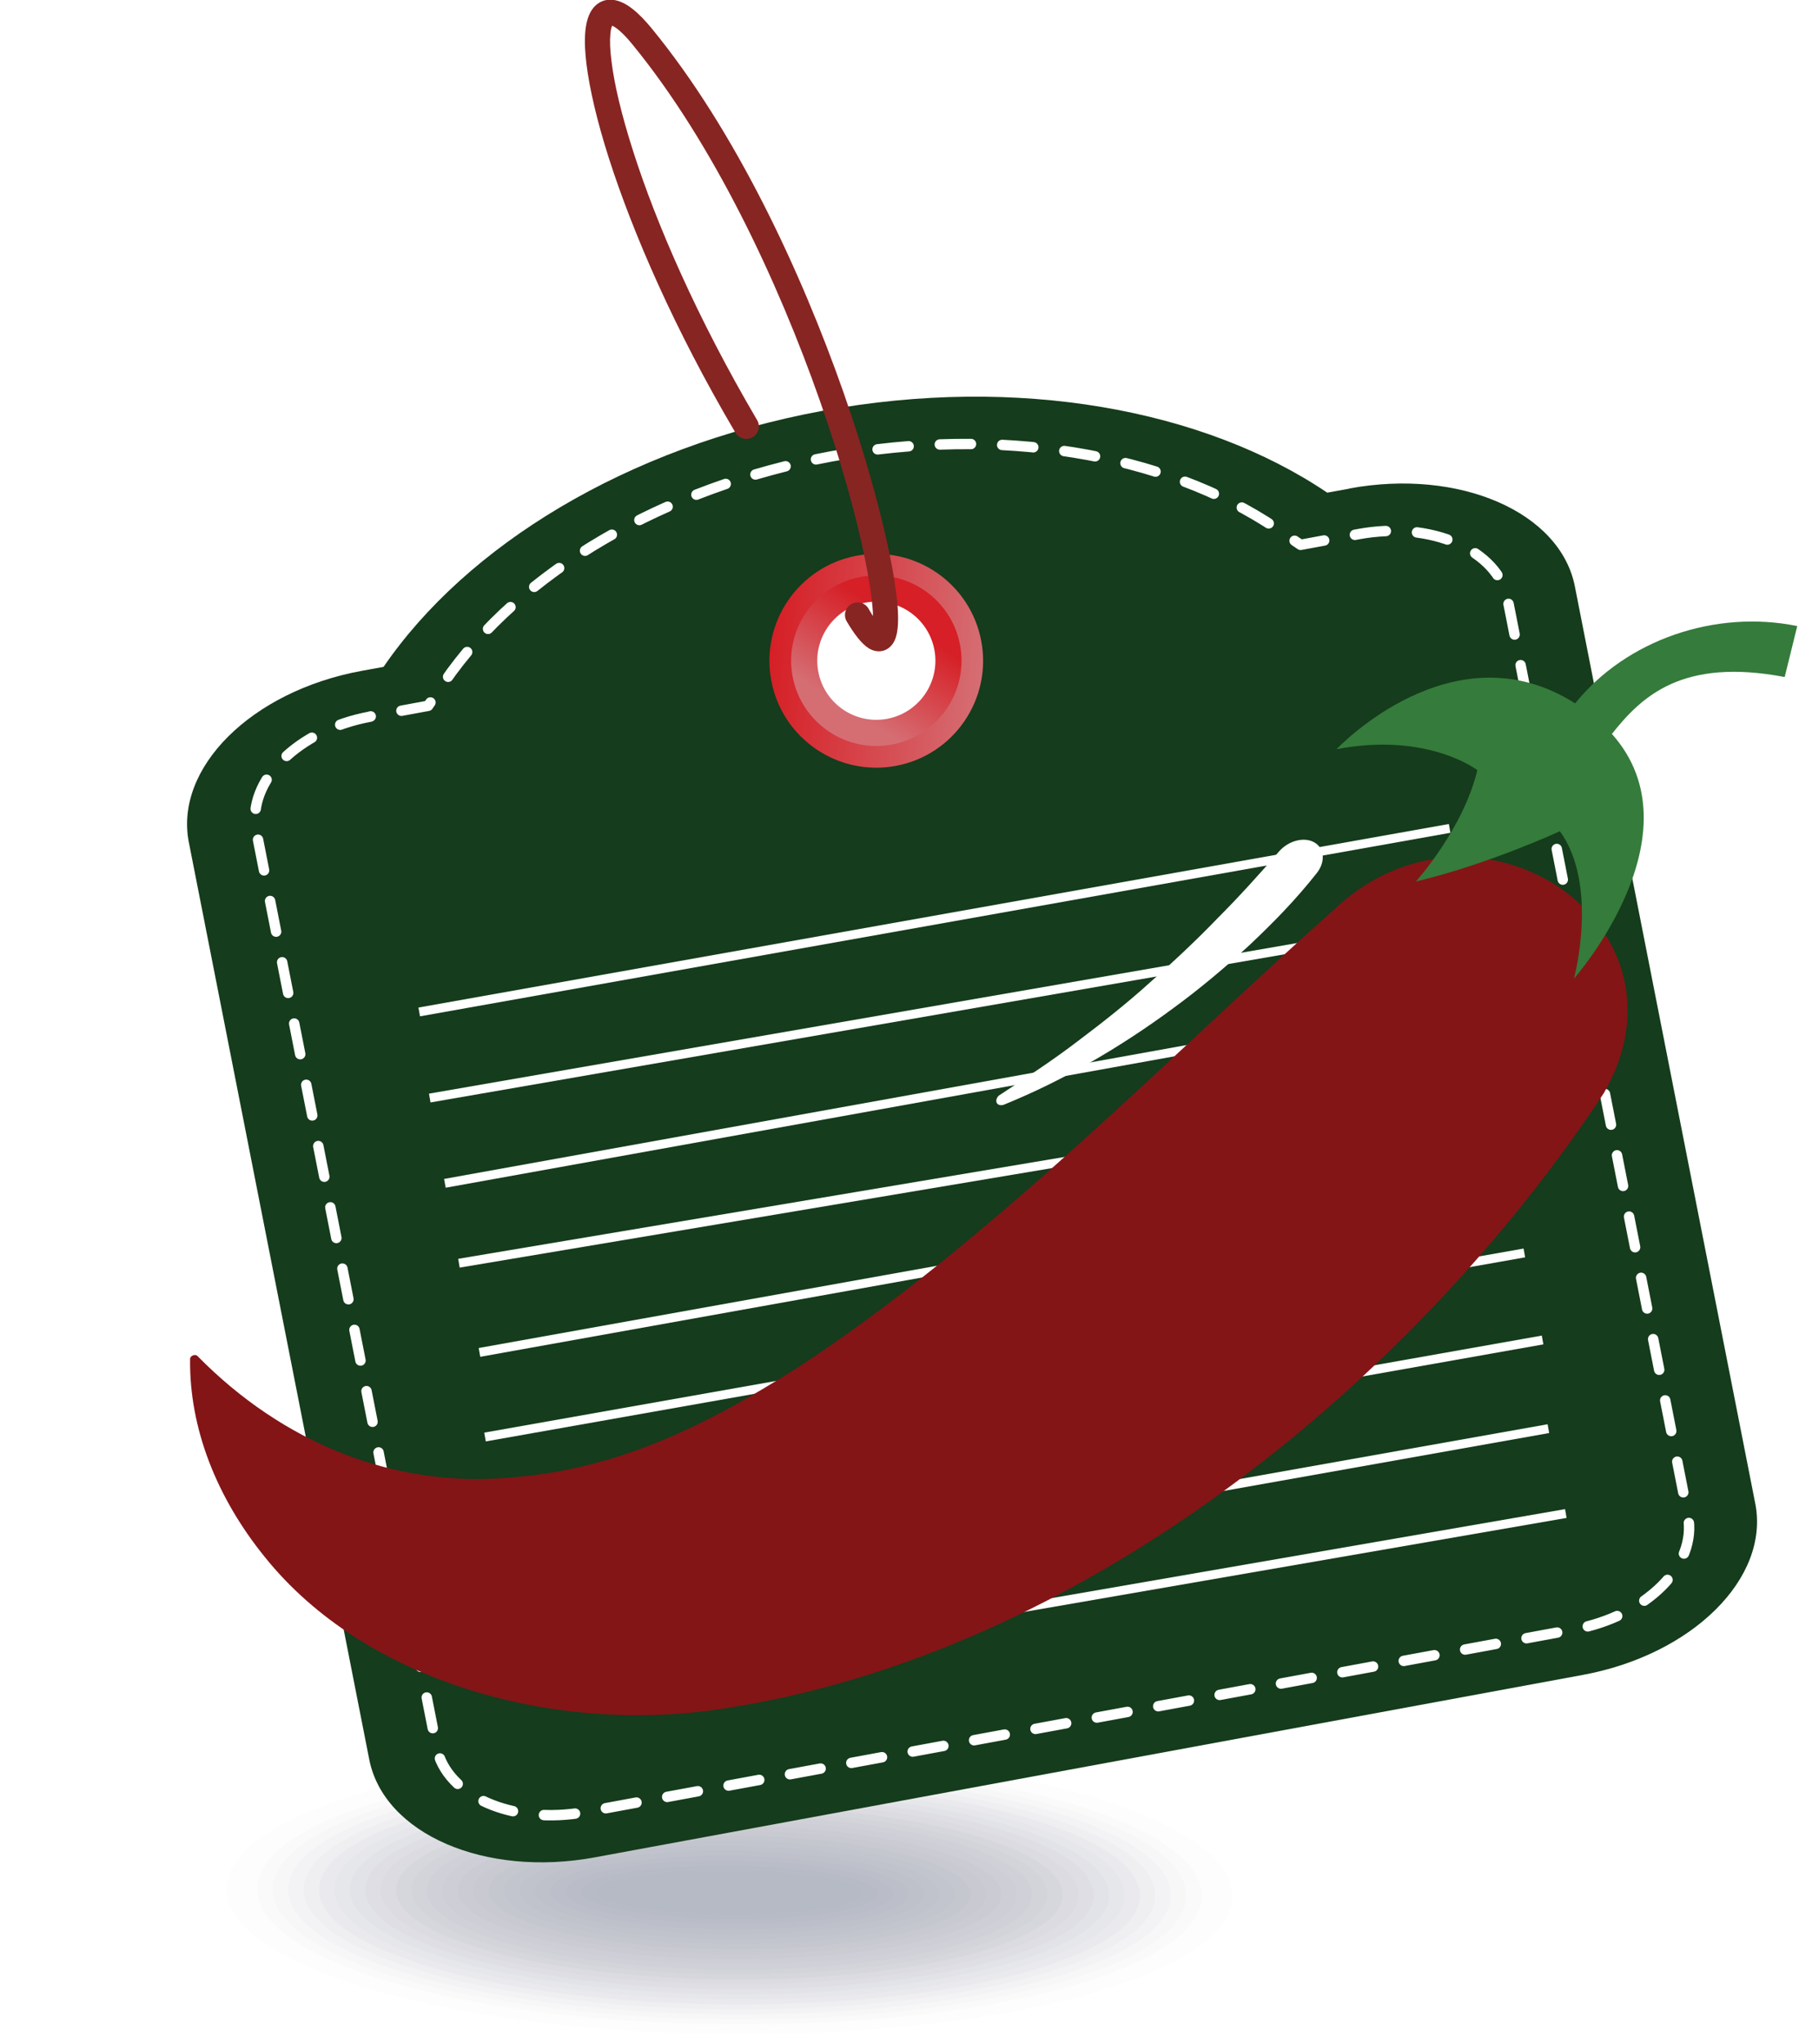 <?xml version="1.0" encoding="UTF-8"?>
<svg xmlns="http://www.w3.org/2000/svg" xmlns:xlink="http://www.w3.org/1999/xlink" viewBox="0 0 134.64 151.25">
  <defs>
    <style>
      .cls-1 {
        fill: #831517;
        filter: url(#drop-shadow-1);
      }

      .cls-2 {
        fill: #525a73;
        opacity: .92;
      }

      .cls-3 {
        fill: #c4c4cd;
        opacity: .23;
      }

      .cls-4 {
        fill: #b5b5c1;
        opacity: .31;
      }

      .cls-5 {
        fill: #adaebb;
        opacity: .35;
      }

      .cls-6 {
        fill: #62677f;
        opacity: .81;
      }

      .cls-7 {
        fill: url(#linear-gradient-2);
      }

      .cls-8 {
        mix-blend-mode: multiply;
        opacity: .4;
      }

      .cls-9 {
        fill: url(#linear-gradient);
      }

      .cls-10 {
        stroke-dasharray: 2.31;
        stroke-linecap: round;
        stroke-linejoin: round;
        stroke-width: .77px;
      }

      .cls-10, .cls-11 {
        fill: none;
        stroke: #fff;
      }

      .cls-12 {
        fill: #bcbcc7;
        opacity: .27;
      }

      .cls-13 {
        fill: #4c566f;
        opacity: .96;
      }

      .cls-14 {
        fill: #73768c;
        opacity: .69;
      }

      .cls-15 {
        fill: #6d7187;
        opacity: .73;
      }

      .cls-16 {
        fill: #dddde1;
        opacity: .12;
      }

      .cls-17 {
        isolation: isolate;
      }

      .cls-18 {
        fill: #9899a9;
        opacity: .46;
      }

      .cls-19 {
        fill: #5d637b;
        opacity: .85;
      }

      .cls-20 {
        fill: #46526b;
      }

      .cls-11 {
        stroke-miterlimit: 10;
        stroke-width: .66px;
      }

      .cls-21, .cls-22 {
        fill: #fff;
      }

      .cls-23 {
        fill: #9fa0af;
        opacity: .42;
      }

      .cls-24 {
        fill: #f1f0f2;
        opacity: .04;
      }

      .cls-25 {
        fill: #ccccd4;
        opacity: .19;
      }

      .cls-22 {
        opacity: 0;
      }

      .cls-26 {
        fill: #153c1c;
      }

      .cls-27 {
        fill: #357b3b;
      }

      .cls-28 {
        fill: #9293a4;
        opacity: .5;
      }

      .cls-29 {
        mix-blend-mode: screen;
      }

      .cls-30 {
        fill: #8b8d9f;
        opacity: .54;
      }

      .cls-31 {
        fill: #686c83;
        opacity: .77;
      }

      .cls-32 {
        fill: #797c90;
        opacity: .65;
      }

      .cls-33 {
        fill: #85879a;
        opacity: .58;
      }

      .cls-34 {
        fill: #575e77;
        opacity: .88;
      }

      .cls-35 {
        fill: #a6a7b5;
        opacity: .38;
      }

      .cls-36 {
        fill: #e6e6e9;
        opacity: .08;
      }

      .cls-37 {
        fill: #7f8195;
        opacity: .62;
      }

      .cls-38 {
        fill: #872522;
        fill-rule: evenodd;
      }

      .cls-39 {
        fill: #d4d4da;
        opacity: .15;
      }
    </style>
    <linearGradient id="linear-gradient" x1="-840.06" y1="14.86" x2="-824.24" y2="14.86" gradientTransform="translate(-762.56 -40.94) rotate(-174.83) scale(1 -1)" gradientUnits="userSpaceOnUse">
      <stop offset="0" stop-color="#d56e73"/>
      <stop offset="1" stop-color="#d61f26"/>
    </linearGradient>
    <linearGradient id="linear-gradient-2" x1="-830.23" y1="18.65" x2="-833.71" y2="11.78" gradientTransform="translate(-762.56 -40.94) rotate(-174.83) scale(1 -1)" xlink:href="#linear-gradient"/>
    <filter id="drop-shadow-1" x="0" y="49.34" width="134.64" height="91.68" filterUnits="userSpaceOnUse">
      <feOffset dx="0" dy="11.69"/>
      <feGaussianBlur result="blur" stdDeviation="4.68"/>
      <feFlood flood-color="#871719" flood-opacity=".5"/>
      <feComposite in2="blur" operator="in"/>
      <feComposite in="SourceGraphic"/>
    </filter>
  </defs>
  <g class="cls-17">
    <g id="Layer_2" data-name="Layer 2">
      <g id="Layer_1-2" data-name="Layer 1">
        <g>
          <g id="shadown" class="cls-8">
            <path class="cls-22" d="M14.49,139.72c-.05,6.2,17.6,11.37,39.42,11.53s39.54-4.73,39.59-10.93c.05-6.2-17.6-11.37-39.42-11.53-21.82-.17-39.54,4.73-39.59,10.93Z"/>
            <path class="cls-24" d="M15.63,139.73c-.05,6,17.09,10.99,38.28,11.15s38.4-4.57,38.45-10.57c.05-6-17.09-10.99-38.28-11.15-21.19-.16-38.4,4.57-38.45,10.57Z"/>
            <path class="cls-36" d="M16.77,139.73c-.04,5.79,16.59,10.62,37.15,10.77,20.56.16,37.26-4.41,37.3-10.21.04-5.79-16.59-10.62-37.14-10.77-20.56-.16-37.26,4.41-37.3,10.21Z"/>
            <path class="cls-16" d="M17.91,139.74c-.04,5.59,16.08,10.25,36.01,10.4s36.12-4.26,36.16-9.85c.04-5.59-16.08-10.25-36.01-10.4-19.93-.15-36.12,4.26-36.16,9.85Z"/>
            <path class="cls-39" d="M19.05,139.75c-.04,5.39,15.57,9.87,34.87,10.02s34.98-4.1,35.02-9.49c.04-5.39-15.57-9.87-34.87-10.02-19.3-.15-34.98,4.1-35.02,9.49Z"/>
            <path class="cls-25" d="M20.19,139.76c-.04,5.18,15.06,9.5,33.73,9.64s33.84-3.94,33.88-9.13c.04-5.18-15.06-9.5-33.73-9.64-18.67-.14-33.84,3.94-33.88,9.13Z"/>
            <path class="cls-3" d="M21.33,139.77c-.04,4.98,14.56,9.13,32.6,9.26,18.04.14,32.69-3.79,32.73-8.77.04-4.98-14.56-9.13-32.6-9.26-18.04-.14-32.69,3.79-32.73,8.77Z"/>
            <path class="cls-12" d="M22.47,139.78c-.04,4.77,14.05,8.75,31.46,8.88,17.41.13,31.55-3.63,31.59-8.41.04-4.77-14.05-8.75-31.46-8.88-17.41-.13-31.55,3.63-31.59,8.41Z"/>
            <path class="cls-4" d="M23.61,139.79c-.03,4.57,13.54,8.38,30.32,8.51s30.41-3.47,30.45-8.04-13.54-8.38-30.32-8.51c-16.78-.13-30.41,3.47-30.45,8.04Z"/>
            <path class="cls-5" d="M24.75,139.79c-.03,4.37,13.03,8.01,29.18,8.13s29.27-3.32,29.3-7.68c.03-4.37-13.03-8-29.18-8.13-16.15-.12-29.27,3.32-29.3,7.68Z"/>
            <path class="cls-35" d="M25.89,139.8c-.03,4.16,12.53,7.63,28.05,7.75s28.13-3.16,28.16-7.32c.03-4.16-12.52-7.63-28.05-7.75s-28.13,3.16-28.16,7.32Z"/>
            <path class="cls-23" d="M27.03,139.81c-.03,3.96,12.02,7.26,26.91,7.37,14.89.11,26.99-3,27.02-6.96s-12.02-7.26-26.91-7.37c-14.89-.11-26.99,3-27.02,6.96Z"/>
            <path class="cls-18" d="M28.17,139.82c-.03,3.75,11.51,6.89,25.77,6.99s25.85-2.85,25.87-6.6c.03-3.75-11.51-6.88-25.77-6.99s-25.85,2.85-25.87,6.6Z"/>
            <path class="cls-28" d="M29.31,139.83c-.03,3.55,11,6.51,24.63,6.62s24.7-2.69,24.73-6.24c.03-3.55-11-6.51-24.63-6.62s-24.7,2.69-24.73,6.24Z"/>
            <path class="cls-30" d="M30.45,139.84c-.03,3.35,10.49,6.14,23.5,6.24s23.56-2.53,23.59-5.88c.03-3.35-10.49-6.14-23.5-6.24-13-.1-23.56,2.53-23.59,5.88Z"/>
            <path class="cls-33" d="M31.59,139.85c-.02,3.14,9.99,5.77,22.36,5.86,12.37.09,22.42-2.38,22.44-5.52s-9.99-5.76-22.36-5.86c-12.37-.09-22.42,2.38-22.45,5.52Z"/>
            <path class="cls-37" d="M32.73,139.86c-.02,2.94,9.48,5.39,21.22,5.48,11.74.09,21.28-2.22,21.3-5.16.02-2.94-9.48-5.39-21.22-5.48-11.74-.09-21.28,2.22-21.3,5.16Z"/>
            <path class="cls-32" d="M33.88,139.86c-.02,2.73,8.97,5.02,20.08,5.1,11.11.08,20.14-2.06,20.16-4.8.02-2.73-8.97-5.02-20.08-5.1s-20.14,2.06-20.16,4.8Z"/>
            <path class="cls-14" d="M35.02,139.87c-.02,2.53,8.46,4.65,18.95,4.72,10.48.08,19-1.91,19.02-4.44.02-2.53-8.46-4.64-18.95-4.72-10.48-.08-19,1.91-19.02,4.44Z"/>
            <path class="cls-15" d="M36.16,139.88c-.02,2.33,7.96,4.27,17.81,4.35,9.85.07,17.85-1.75,17.87-4.08.02-2.32-7.96-4.27-17.81-4.35s-17.86,1.75-17.87,4.08Z"/>
            <path class="cls-31" d="M37.3,139.89c-.02,2.12,7.45,3.9,16.67,3.97s16.71-1.59,16.73-3.71c.02-2.12-7.45-3.9-16.67-3.97-9.22-.07-16.71,1.59-16.73,3.71Z"/>
            <path class="cls-6" d="M38.44,139.9c-.01,1.92,6.94,3.53,15.53,3.59s15.57-1.44,15.59-3.35c.01-1.92-6.94-3.52-15.53-3.59-8.59-.07-15.57,1.44-15.59,3.35Z"/>
            <path class="cls-19" d="M39.58,139.91c-.01,1.71,6.43,3.15,14.4,3.21s14.43-1.28,14.44-2.99c.01-1.71-6.43-3.15-14.4-3.21-7.96-.06-14.43,1.28-14.44,2.99Z"/>
            <path class="cls-34" d="M40.72,139.92c-.01,1.51,5.93,2.78,13.26,2.83,7.33.06,13.29-1.12,13.3-2.63s-5.92-2.78-13.26-2.83-13.29,1.12-13.3,2.63Z"/>
            <path class="cls-2" d="M41.86,139.92c0,1.31,5.42,2.41,12.12,2.46,6.7.05,12.15-.97,12.16-2.27s-5.42-2.4-12.12-2.46-12.15.97-12.16,2.27Z"/>
            <path class="cls-13" d="M43,139.93c0,1.1,4.91,2.03,10.98,2.08,6.07.05,11.01-.81,11.01-1.91,0-1.1-4.91-2.03-10.98-2.08-6.08-.05-11.01.81-11.02,1.91Z"/>
            <path class="cls-20" d="M44.14,139.94c0,.9,4.4,1.66,9.85,1.7s9.86-.65,9.87-1.55c0-.9-4.4-1.66-9.85-1.7s-9.87.65-9.87,1.55Z"/>
          </g>
          <path class="cls-26" d="M99.89,36.15l-1.65.3c-9.1-6.14-22.87-8.73-37.38-6.05-14.51,2.68-26.34,9.99-32.47,18.94l-1.65.3c-8.13,1.5-13.85,7.18-12.76,12.69l13.35,67.84c1.08,5.51,8.56,8.75,16.69,7.25l73.14-13.5c8.13-1.5,13.85-7.18,12.76-12.69l-13.35-67.84c-1.08-5.51-8.55-8.75-16.69-7.25M64.96,55.1c-3.75.69-5.42-5.48-5.92-8.02-.5-2.54,1.05-2.89,4.8-3.58,3.75-.69,6.41.39,6.91,2.93.5,2.54,1.29,6.94-2.46,7.63"/>
          <path class="cls-10" d="M27.41,53.02c-5.37.99-9.16,4.76-8.45,8.4l13.35,67.84c.72,3.64,5.67,5.79,11.04,4.8l73.14-13.5c5.37-.99,9.16-4.76,8.45-8.4l-13.35-67.84c-.72-3.64-5.67-5.79-11.04-4.8l-4.28.79-1.77-1.2c-8.33-5.62-20.66-7.61-32.98-5.34-12.32,2.27-23.03,8.52-28.64,16.71l-1.19,1.74-4.28.79Z"/>
          <path class="cls-9" d="M63.39,41.12c-4.29.81-7.11,4.95-6.3,9.24.81,4.29,4.95,7.11,9.24,6.3,4.29-.81,7.11-4.95,6.3-9.24-.81-4.29-4.95-7.11-9.24-6.3ZM65.88,54.27c-2.97.56-5.84-1.39-6.41-4.36-.56-2.98,1.39-5.84,4.36-6.41,2.98-.56,5.84,1.39,6.41,4.36.56,2.97-1.39,5.84-4.36,6.41Z"/>
          <path class="cls-7" d="M63.69,42.69c-3.42.65-5.67,3.95-5.02,7.37.65,3.42,3.95,5.67,7.37,5.02,3.42-.65,5.67-3.95,5.02-7.37-.65-3.42-3.95-5.67-7.37-5.02ZM65.68,53.18c-2.37.45-4.66-1.11-5.11-3.48-.45-2.37,1.11-4.66,3.48-5.11,2.37-.45,4.66,1.11,5.11,3.48.45,2.37-1.11,4.66-3.48,5.11Z"/>
          <path class="cls-38" d="M66.43,44.77c-.09-1.09-.31-2.46-.64-4.05-.67-3.17-1.8-7.25-3.36-11.7-3.12-8.88-7.96-19.33-14.21-26.94-.92-1.11-1.87-1.98-2.84-2.09-.58-.07-1.1.15-1.46.59-.72.87-.71,2.52-.51,4.17.23,1.83.78,4.21,1.66,6.96,1.77,5.52,4.87,12.68,9.37,20.31.26.44.83.58,1.27.33.45-.26.59-.83.33-1.27-4.43-7.53-7.48-14.56-9.19-19.94-.86-2.69-1.39-4.94-1.59-6.63-.11-.84-.13-1.51-.08-2,.02-.26.06-.44.13-.61.26.11.74.46,1.48,1.36,6.04,7.37,10.8,17.58,13.89,26.37,1.54,4.38,2.65,8.38,3.29,11.46.32,1.54.53,2.83.61,3.82.01.13.02.26.03.38v.29s-.13-.22-.13-.22c-.06-.1-.13-.21-.2-.34-.26-.44-.83-.58-1.28-.32-.44.26-.59.83-.33,1.27.54.91,1.08,1.65,1.64,2,.77.46,1.58.16,1.92-.61.28-.63.28-1.62.2-2.6h0Z"/>
          <g>
            <line class="cls-11" x1="115.9" y1="111.98" x2="39.42" y2="125.23"/>
            <line class="cls-11" x1="114.61" y1="105.7" x2="38.36" y2="119.26"/>
            <line class="cls-11" x1="114.18" y1="99.14" x2="37.39" y2="112.75"/>
            <line class="cls-11" x1="112.83" y1="92.7" x2="35.9" y2="106.32"/>
            <line class="cls-11" x1="111.68" y1="86.39" x2="35.49" y2="100.06"/>
            <line class="cls-11" x1="110.97" y1="80.53" x2="33.97" y2="93.46"/>
            <line class="cls-11" x1="109.22" y1="73.8" x2="32.93" y2="87.55"/>
            <line class="cls-11" x1="108.68" y1="67.91" x2="31.81" y2="81.24"/>
            <line class="cls-11" x1="107.3" y1="61.29" x2="31.03" y2="74.87"/>
          </g>
          <g>
            <path class="cls-1" d="M98.94,55.43c-12.8,11.39-25.71,24.83-39.98,34.11-6.72,4.25-13.22,7.49-21.2,8.09-8.68.78-16.86-2.61-23.12-8.97-.17-.21-.59-.05-.57.22-.06,5.11,1.97,10.24,5.54,14.64,7.4,9.21,21.28,13.04,33.48,11.27,27.06-3.92,51.69-24.46,65.62-45.6,7.16-12.37-9.14-23.48-19.77-13.77h0Z"/>
            <path class="cls-27" d="M116.59,52.04c-9.06-5.76-17.66,3.39-17.66,3.39,6.74-1.29,10.42,1.55,10.42,1.55-1.05,4.37-4.55,8.24-4.55,8.24,5.38-1.28,10.66-3.72,10.66-3.72,2.91,4.02,1.04,10.91,1.04,10.91,0,0,9.43-10.69,2.81-18.11,2.22-2.79,5.2-5.65,12.79-4.21l.93-3.77c-6.06-1.24-12.66,1.02-16.44,5.72Z"/>
            <g class="cls-29">
              <path class="cls-21" d="M94.6,63.08c-1.36,1.58-2.92,3.3-4.5,4.88-1.57,1.63-3.23,3.18-4.95,4.7-1.7,1.54-3.51,2.97-5.36,4.36-1.84,1.41-3.79,2.68-5.77,3.98h-.01c-.24.16-.33.44-.22.62.1.15.32.19.52.11,4.39-1.78,8.64-4.26,12.55-7.15,1.97-1.44,3.83-3.01,5.62-4.65,1.78-1.68,3.43-3.36,4.99-5.34.67-.85.56-1.88-.23-2.29-.77-.4-1.9-.08-2.58.71l-.07.08Z"/>
            </g>
          </g>
        </g>
      </g>
    </g>
  </g>
</svg>